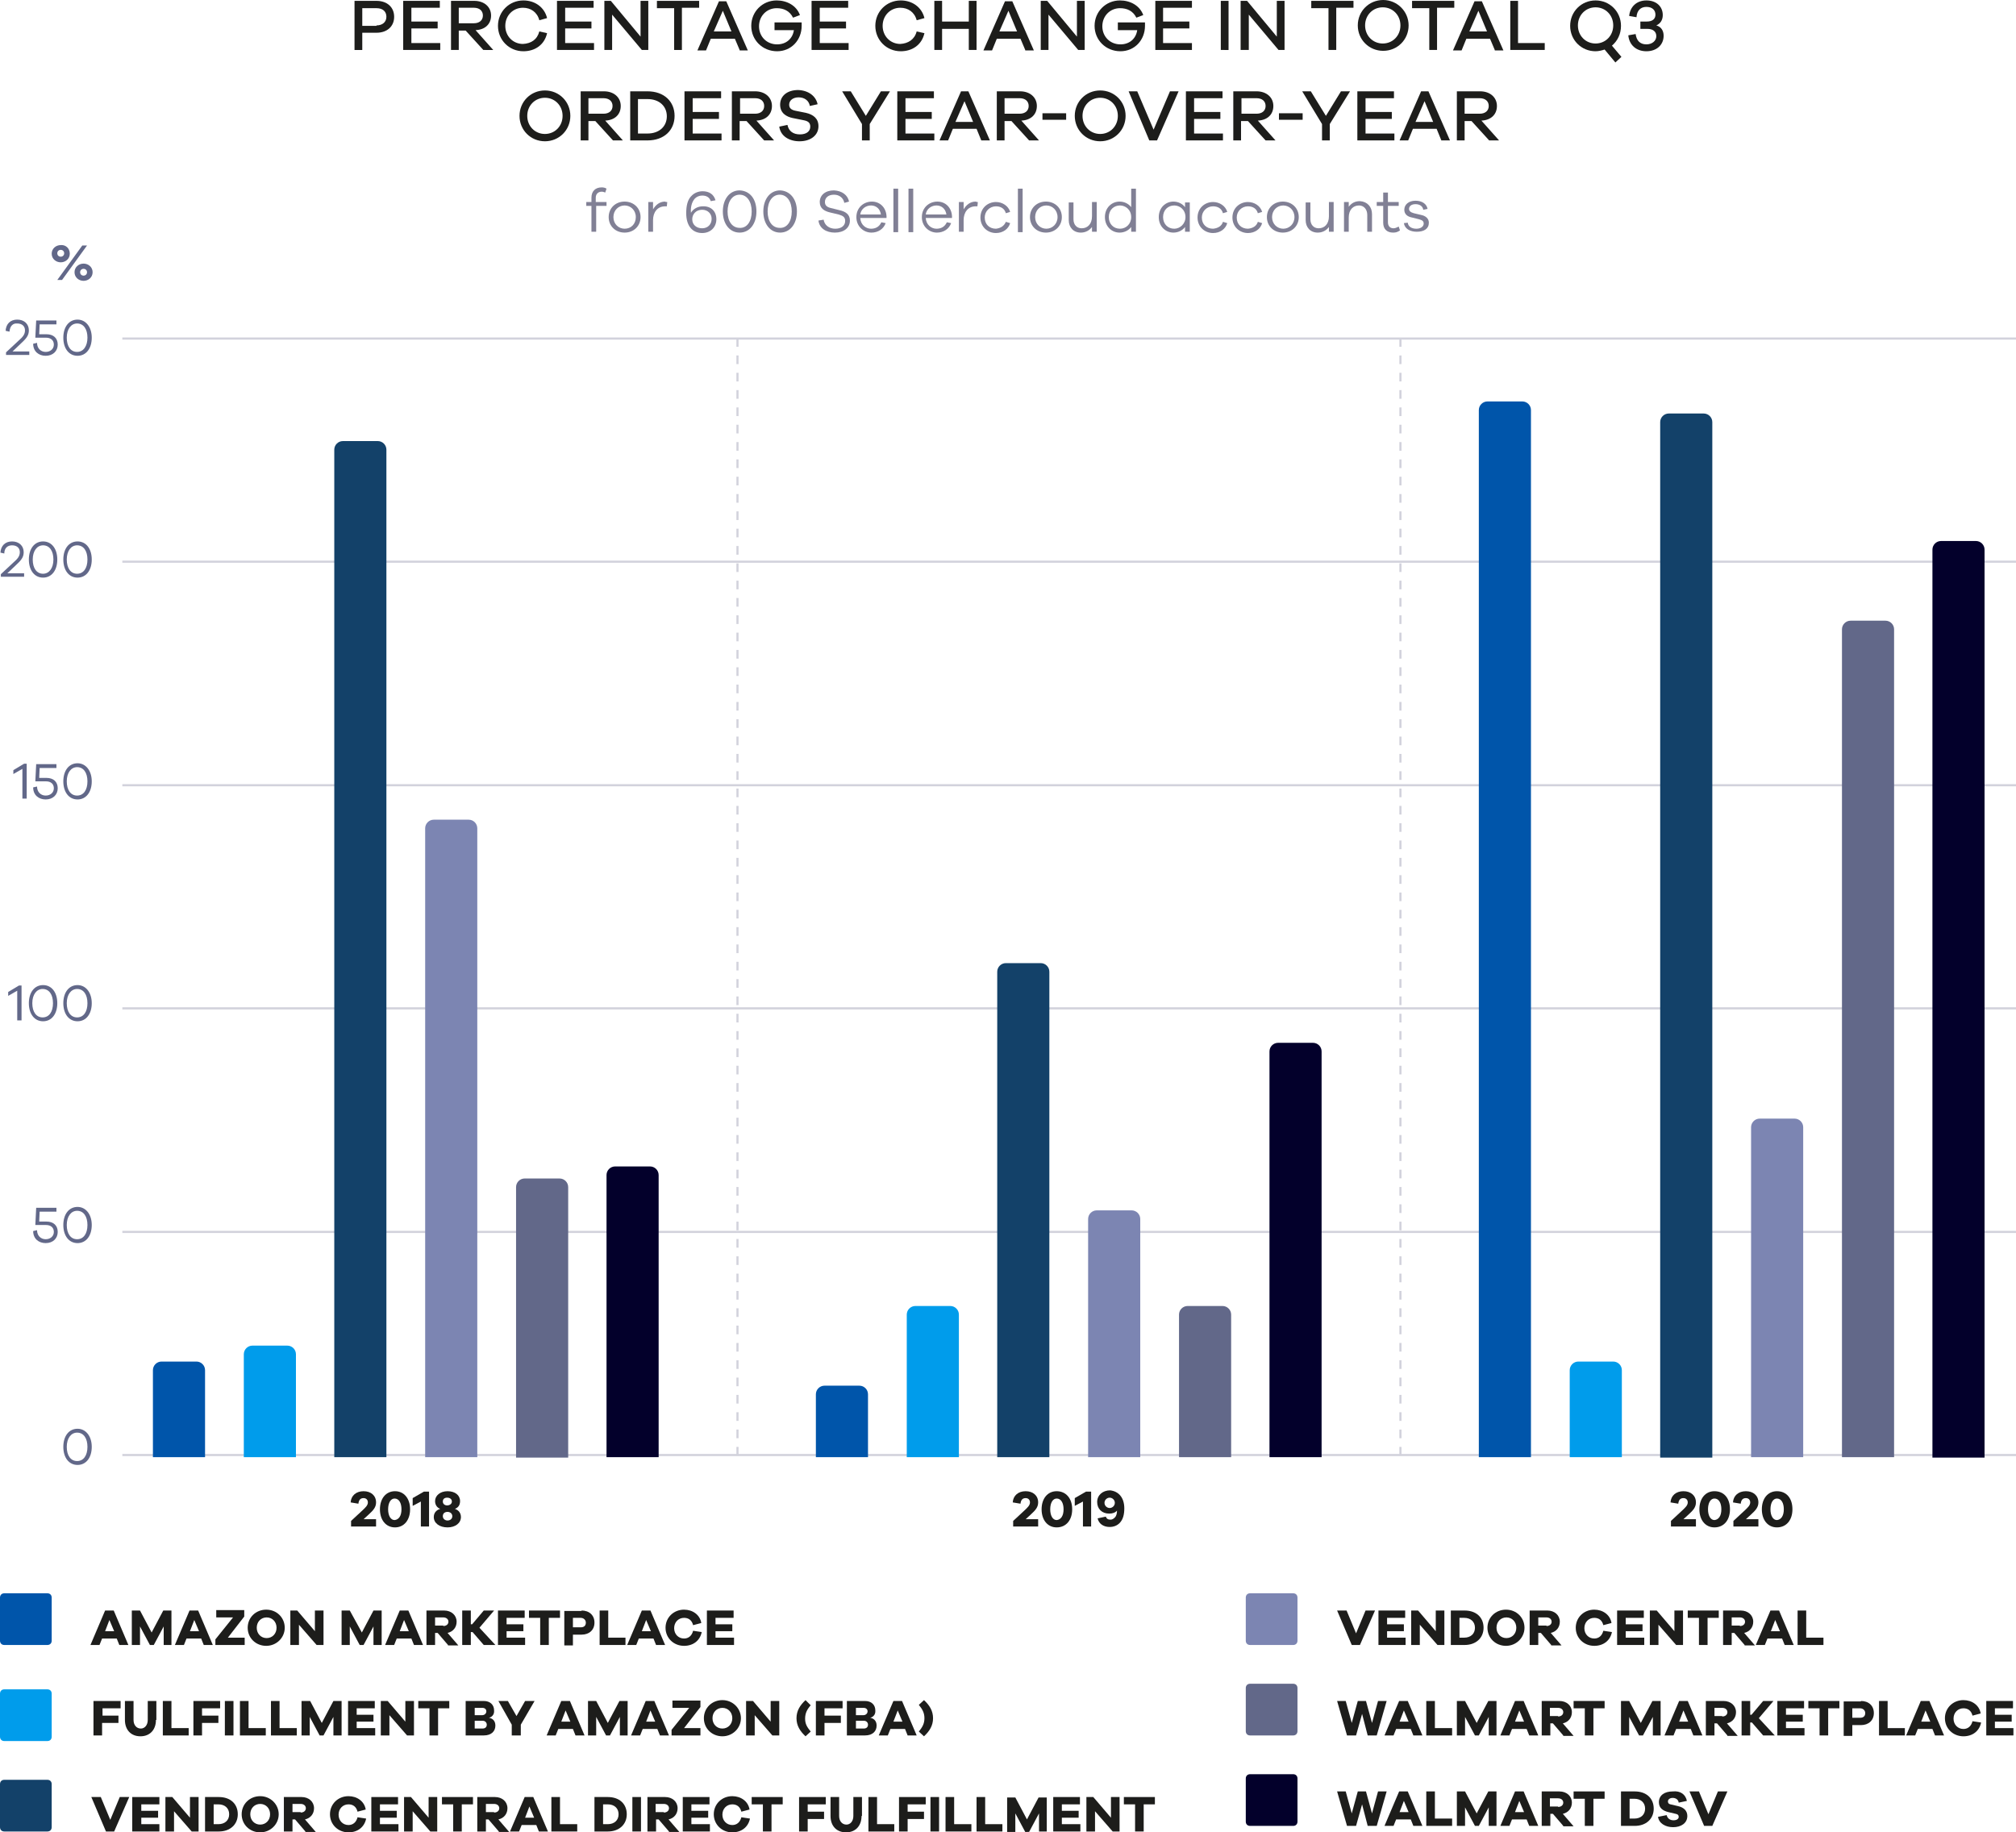 <?xml version="1.0" encoding="UTF-8"?> <svg xmlns="http://www.w3.org/2000/svg" xmlns:xlink="http://www.w3.org/1999/xlink" version="1.1" id="Layer_1" x="0px" y="0px" viewBox="0 0 468 425.4" style="enable-background:new 0 0 468 425.4;" xml:space="preserve"> <style type="text/css"> .st0{fill:#1D1D1B;} .st1{fill:#818095;} .st2{fill:#626889;} .st3{fill:#03002B;} .st4{fill:#7C85B2;} .st5{fill:#0055aa;} .st6{fill:#009ceb;} .st7{fill:#134169;} .st8{fill:none;stroke:#D2D2DC;stroke-width:0.5;} .st9{fill:none;stroke:#D2D2DC;stroke-width:0.5;stroke-dasharray:2.011,2.011;} </style> <g> <g> <path class="st0" d="M87.4,0.2c2.5,0,4.1,1.5,4.1,3.7c0,2.2-1.6,3.7-4.1,3.7h-3.3v4h-1.8V0.2H87.4z M87.4,5.9c1.4,0,2.3-0.8,2.3-2 c0-1.2-0.8-2-2.3-2h-3.3v4.1H87.4z"></path> <path class="st0" d="M102.1,11.6h-8.5V0.2h8.5v1.6h-6.6v3.2h6.1v1.6h-6.1V10h6.7V11.6z"></path> <path class="st0" d="M112.2,11.6l-4.1-4.5h-1.6v4.5h-1.8V0.2h5.4c2.3,0,3.9,1.4,3.9,3.4c0,2-1.4,3.3-3.6,3.4l4.1,4.6H112.2z M110,5.4c1.3,0,2.1-0.7,2.1-1.8c0-1.1-0.8-1.8-2.1-1.8h-3.5v3.6H110z"></path> <path class="st0" d="M125.2,7.3l1.8,0.4c-0.6,2.7-2.8,4.2-5.5,4.2c-3.3,0-5.9-2.6-5.9-5.9c0-3.3,2.6-5.9,5.9-5.9 c2.7,0,4.9,1.6,5.5,4.1l-1.8,0.5c-0.5-1.9-2-2.9-3.8-2.9c-2.3,0-4.1,1.8-4.1,4.2c0,2.4,1.8,4.2,4.1,4.2 C123.3,10.1,124.7,9.2,125.2,7.3z"></path> <path class="st0" d="M137.8,11.6h-8.5V0.2h8.5v1.6h-6.6v3.2h6.1v1.6h-6.1V10h6.7V11.6z"></path> <path class="st0" d="M150.6,11.6H149l-6.9-8.2v8.2h-1.8V0.2h1.5l6.9,8.3V0.2h1.8V11.6z"></path> <path class="st0" d="M158.3,1.9v9.7h-1.8V1.9h-4V0.2h9.8v1.6H158.3z"></path> <path class="st0" d="M171.7,11.6L170.6,9H165l-1.1,2.7h-2l5-11.4h1.7l5,11.4H171.7z M167.8,2.5l-2.1,4.8h4.1L167.8,2.5z"></path> <path class="st0" d="M186.1,5.2c0,0.3,0,0.6,0,0.8c0,3.3-2.4,5.9-5.7,5.9c-3.4,0-6-2.6-6-5.9c0-3.3,2.6-5.9,5.9-5.9 c2.4,0,4.6,1.2,5.4,3.4l-1.6,0.6c-0.8-1.6-2.2-2.2-3.8-2.2c-2.3,0-4.1,1.8-4.1,4.2c0,2.4,1.8,4.2,4.2,4.2c2.1,0,3.6-1.3,3.9-3.3 h-4.5V5.2H186.1z"></path> <path class="st0" d="M196.9,11.6h-8.5V0.2h8.5v1.6h-6.6v3.2h6.1v1.6h-6.1V10h6.7V11.6z"></path> <path class="st0" d="M212.8,7.3l1.8,0.4c-0.6,2.7-2.8,4.2-5.5,4.2c-3.3,0-5.9-2.6-5.9-5.9c0-3.3,2.6-5.9,5.9-5.9 c2.7,0,4.9,1.6,5.5,4.1l-1.8,0.5c-0.5-1.9-2-2.9-3.8-2.9c-2.3,0-4.1,1.8-4.1,4.2c0,2.4,1.8,4.2,4.1,4.2 C210.8,10.1,212.3,9.2,212.8,7.3z"></path> <path class="st0" d="M226.7,11.6h-1.8V6.7h-6.2v4.9h-1.8V0.2h1.8v4.8h6.2V0.2h1.8V11.6z"></path> <path class="st0" d="M238,11.6L236.9,9h-5.5l-1.1,2.7h-2l5-11.4h1.7l5,11.4H238z M234.1,2.5l-2.1,4.8h4.1L234.1,2.5z"></path> <path class="st0" d="M251.8,11.6h-1.5l-6.9-8.2v8.2h-1.8V0.2h1.5l6.9,8.3V0.2h1.8V11.6z"></path> <path class="st0" d="M265.8,5.2c0,0.3,0,0.6,0,0.8c0,3.3-2.4,5.9-5.7,5.9c-3.4,0-6-2.6-6-5.9c0-3.3,2.6-5.9,5.9-5.9 c2.4,0,4.6,1.2,5.4,3.4l-1.6,0.6c-0.8-1.6-2.2-2.2-3.8-2.2c-2.3,0-4.1,1.8-4.1,4.2c0,2.4,1.8,4.2,4.2,4.2c2.1,0,3.6-1.3,3.9-3.3 h-4.5V5.2H265.8z"></path> <path class="st0" d="M276.7,11.6h-8.5V0.2h8.5v1.6H270v3.2h6.1v1.6H270V10h6.7V11.6z"></path> <path class="st0" d="M283.4,11.6V0.2h1.8v11.4H283.4z"></path> <path class="st0" d="M298.3,11.6h-1.5l-6.9-8.2v8.2H288V0.2h1.5l6.9,8.3V0.2h1.8V11.6z"></path> <path class="st0" d="M310.2,1.9v9.7h-1.8V1.9h-4V0.2h9.8v1.6H310.2z"></path> <path class="st0" d="M327,5.9c0,3.3-2.6,5.9-5.9,5.9c-3.3,0-5.9-2.6-5.9-5.9c0-3.3,2.6-5.9,5.9-5.9C324.3,0,327,2.6,327,5.9z M325.1,5.9c0-2.4-1.8-4.2-4.1-4.2c-2.3,0-4.1,1.8-4.1,4.2c0,2.4,1.8,4.2,4.1,4.2C323.3,10.1,325.1,8.3,325.1,5.9z"></path> <path class="st0" d="M333.6,1.9v9.7h-1.8V1.9h-4V0.2h9.8v1.6H333.6z"></path> <path class="st0" d="M347,11.6L345.9,9h-5.5l-1.1,2.7h-2l5-11.4h1.7l5,11.4H347z M343.2,2.5l-2.1,4.8h4.1L343.2,2.5z"></path> <path class="st0" d="M358.6,11.6h-8V0.2h1.8V10h6.2V11.6z"></path> <path class="st0" d="M372.5,11.5c-0.6,0.2-1.4,0.4-2.1,0.4c-3.3,0-5.9-2.6-5.9-5.9c0-3.3,2.6-5.9,5.9-5.9c3.3,0,5.9,2.6,5.9,5.9 c0,1.9-0.8,3.5-2.1,4.6l2.2,2.6l-1.4,1.3L372.5,11.5z M370.4,10.1c2.3,0,4.1-1.8,4.1-4.2c0-2.4-1.8-4.2-4.1-4.2 c-2.3,0-4.1,1.8-4.1,4.2C366.3,8.3,368.1,10.1,370.4,10.1z"></path> <path class="st0" d="M386.2,8.3c0,2.1-1.6,3.6-4,3.6c-2.4,0-4-1.5-4.2-3.7l1.7-0.3c0.2,1.5,1,2.4,2.5,2.4c1.3,0,2.3-0.8,2.3-1.9 c0-1.1-0.8-1.7-2.1-1.7h-1.6V5h1.5c1.3,0,2-0.6,2-1.6c0-1.1-0.8-1.8-2.1-1.8c-1.3,0-2.2,0.8-2.3,2.4l-1.7-0.3 c0.2-2.1,1.7-3.6,4-3.6c2.3,0,3.8,1.4,3.8,3.4c0,1.2-0.6,2-1.5,2.4C385.6,6.2,386.2,7.1,386.2,8.3z"></path> </g> <path class="st0" d="M132.4,26.9c0,3.3-2.6,5.9-5.9,5.9s-5.9-2.6-5.9-5.9c0-3.3,2.6-5.9,5.9-5.9S132.4,23.6,132.4,26.9z M130.6,26.9c0-2.4-1.8-4.2-4.1-4.2c-2.3,0-4.1,1.8-4.1,4.2c0,2.4,1.8,4.2,4.1,4.2C128.8,31.1,130.6,29.3,130.6,26.9z M142.3,32.6 l-4.1-4.5h-1.6v4.5h-1.8V21.2h5.4c2.3,0,3.9,1.4,3.9,3.4c0,2-1.4,3.3-3.6,3.4l4.1,4.6H142.3z M140.1,26.4c1.3,0,2.1-0.7,2.1-1.8 c0-1.1-0.8-1.8-2.1-1.8h-3.5v3.6H140.1z M150.3,21.2c3.9,0,6.3,2.4,6.3,5.7s-2.4,5.7-6.3,5.7h-4V21.2H150.3z M150.3,31 c2.8,0,4.5-1.7,4.5-4s-1.7-4-4.5-4h-2.2V31H150.3z M167.4,32.6h-8.5V21.2h8.5v1.6h-6.6v3.2h6.1v1.6h-6.1V31h6.7V32.6z M177.4,32.6 l-4.1-4.5h-1.6v4.5h-1.8V21.2h5.4c2.3,0,3.9,1.4,3.9,3.4c0,2-1.4,3.3-3.6,3.4l4.1,4.6H177.4z M175.3,26.4c1.3,0,2.1-0.7,2.1-1.8 c0-1.1-0.8-1.8-2.1-1.8h-3.5v3.6H175.3z M189.8,24.2l-1.8,0.4c-0.2-1.2-1.2-2-2.6-2c-1.3,0-2.2,0.7-2.2,1.7c0,0.8,0.5,1.2,1.4,1.4 l2.5,0.5c1.7,0.4,2.9,1.3,2.9,3.1c0,2.1-1.8,3.5-4.4,3.5c-2.4,0-4.4-1.2-4.7-3.4l1.9-0.4c0.3,1.5,1.4,2.2,2.9,2.2s2.4-0.7,2.4-1.8 c0-0.9-0.5-1.3-1.6-1.5l-2.5-0.5c-1.4-0.3-2.9-1.1-2.9-3.1c0-2,1.6-3.4,4.2-3.4C187.7,21,189.4,22.3,189.8,24.2z M201.9,32.6h-1.8 v-3.8l-4.6-7.6h2l3.5,5.7l3.5-5.7h2.1l-4.7,7.6V32.6z M216.8,32.6h-8.5V21.2h8.5v1.6h-6.6v3.2h6.1v1.6h-6.1V31h6.7V32.6z M227.8,32.6l-1.1-2.7h-5.5l-1.1,2.7h-2l5-11.4h1.7l5,11.4H227.8z M223.9,23.5l-2.1,4.8h4.1L223.9,23.5z M238.9,32.6l-4.1-4.5h-1.6 v4.5h-1.8V21.2h5.4c2.3,0,3.9,1.4,3.9,3.4c0,2-1.4,3.3-3.6,3.4l4.1,4.6H238.9z M236.7,26.4c1.3,0,2.1-0.7,2.1-1.8 c0-1.1-0.8-1.8-2.1-1.8h-3.5v3.6H236.7z M242,27.8v-1.5h5.5v1.5H242z M261.3,26.9c0,3.3-2.6,5.9-5.9,5.9s-5.9-2.6-5.9-5.9 c0-3.3,2.6-5.9,5.9-5.9S261.3,23.6,261.3,26.9z M259.5,26.9c0-2.4-1.8-4.2-4.1-4.2c-2.3,0-4.1,1.8-4.1,4.2c0,2.4,1.8,4.2,4.1,4.2 C257.7,31.1,259.5,29.3,259.5,26.9z M268.6,32.6h-1.8L262,21.2h2l3.8,8.9l3.8-8.9h2L268.6,32.6z M283.8,32.6h-8.5V21.2h8.5v1.6 h-6.6v3.2h6.1v1.6h-6.1V31h6.7V32.6z M293.8,32.6l-4.1-4.5h-1.6v4.5h-1.8V21.2h5.4c2.3,0,3.9,1.4,3.9,3.4c0,2-1.4,3.3-3.6,3.4 l4.1,4.6H293.8z M291.7,26.4c1.3,0,2.1-0.7,2.1-1.8c0-1.1-0.8-1.8-2.1-1.8h-3.5v3.6H291.7z M296.9,27.8v-1.5h5.5v1.5H296.9z M308.7,32.6h-1.8v-3.8l-4.6-7.6h2l3.5,5.7l3.5-5.7h2.1l-4.7,7.6V32.6z M323.6,32.6h-8.5V21.2h8.5v1.6h-6.6v3.2h6.1v1.6h-6.1V31 h6.7V32.6z M334.6,32.6l-1.1-2.7h-5.5l-1.1,2.7h-2l5-11.4h1.7l5,11.4H334.6z M330.7,23.5l-2.1,4.8h4.1L330.7,23.5z M345.7,32.6 l-4.1-4.5H340v4.5h-1.8V21.2h5.4c2.3,0,3.9,1.4,3.9,3.4c0,2-1.4,3.3-3.6,3.4l4.1,4.6H345.7z M343.5,26.4c1.3,0,2.1-0.7,2.1-1.8 c0-1.1-0.8-1.8-2.1-1.8H340v3.6H343.5z"></path> <g> <path class="st1" d="M138.4,47.8v6h-1.1v-6h-1.2v-0.9h1.2v-1c0-1.5,0.9-2.4,2.4-2.4c0.4,0,0.8,0.1,1.1,0.3l-0.3,0.9 c-0.3-0.1-0.5-0.2-0.8-0.2c-0.8,0-1.4,0.5-1.4,1.4v1h2.5v0.9H138.4z"></path> <path class="st1" d="M148.7,50.4c0,2.1-1.6,3.6-3.7,3.6c-2.1,0-3.7-1.5-3.7-3.6s1.6-3.6,3.7-3.6C147.1,46.8,148.7,48.3,148.7,50.4 z M147.6,50.4c0-1.6-1.2-2.7-2.6-2.7c-1.4,0-2.6,1.1-2.6,2.7c0,1.6,1.2,2.7,2.6,2.7C146.5,53.1,147.6,52,147.6,50.4z"></path> <path class="st1" d="M154.9,46.9l-0.1,1c-0.1,0-0.3,0-0.4,0c-1.8,0-2.8,1.4-2.8,3.2v2.7h-1.1v-6.9h1.1v1.7c0.6-1,1.5-1.8,2.8-1.8 C154.5,46.9,154.7,46.9,154.9,46.9z"></path> <path class="st1" d="M166.3,50.9c0,1.8-1.3,3.2-3.3,3.2c-2.3,0-3.7-1.7-3.7-4.6c0-1.7,0.3-3.2,1.3-4.1c0.6-0.6,1.5-1,2.5-1 c1.5,0,2.6,0.7,3,2.1l-1.1,0.2c-0.3-0.9-1-1.3-2-1.3c-0.7,0-1.3,0.3-1.7,0.7c-0.8,0.9-1,2.2-0.9,3.3c0.5-0.9,1.6-1.5,2.7-1.5 C165.1,47.8,166.3,49.1,166.3,50.9z M165.2,50.8c0-1.2-0.9-2.1-2.2-2.1c-1.4,0-2.3,1-2.3,2.2c0,1.3,1,2.1,2.3,2.1 C164.3,53,165.2,52.1,165.2,50.8z"></path> <path class="st1" d="M175.6,49.1c0,2.9-1.6,4.9-3.9,4.9c-2.3,0-3.9-2-3.9-4.9c0-2.9,1.6-4.9,3.9-4.9 C174.1,44.3,175.6,46.2,175.6,49.1z M174.5,49.1c0-2.3-1.1-3.9-2.8-3.9c-1.7,0-2.8,1.6-2.8,3.9c0,2.3,1.1,3.8,2.8,3.8 C173.4,53,174.5,51.4,174.5,49.1z"></path> <path class="st1" d="M185,49.1c0,2.9-1.6,4.9-3.9,4.9c-2.3,0-3.9-2-3.9-4.9c0-2.9,1.6-4.9,3.9-4.9C183.4,44.3,185,46.2,185,49.1z M183.8,49.1c0-2.3-1.1-3.9-2.8-3.9c-1.7,0-2.8,1.6-2.8,3.9c0,2.3,1.1,3.8,2.8,3.8C182.7,53,183.8,51.4,183.8,49.1z"></path> <path class="st1" d="M197.1,46.8l-1.1,0.3c-0.2-1.1-1.1-1.9-2.4-1.9c-1.3,0-2.1,0.7-2.1,1.7c0,0.8,0.5,1.2,1.4,1.4l2,0.5 c1.3,0.3,2.4,0.9,2.4,2.4c0,1.7-1.4,2.8-3.5,2.8c-2,0-3.6-1-3.8-2.8l1.2-0.2c0.2,1.3,1.3,2.1,2.7,2.1c1.4,0,2.3-0.7,2.3-1.8 c0-0.9-0.5-1.2-1.5-1.5l-2.1-0.5c-1.2-0.3-2.3-0.9-2.3-2.4c0-1.6,1.3-2.7,3.3-2.7C195.5,44.3,196.8,45.3,197.1,46.8z"></path> <path class="st1" d="M205.6,50.6h-5.9c0.1,1.6,1.3,2.5,2.5,2.5c1,0,1.9-0.4,2.4-1.5l1,0.2c-0.5,1.4-1.8,2.2-3.3,2.2 c-1.8,0-3.5-1.4-3.5-3.6c0-2.2,1.7-3.6,3.6-3.6c1.9,0,3.3,1.4,3.4,3.4V50.6z M199.7,49.8h4.8c-0.2-1.4-1.2-2.1-2.3-2.1 C201.1,47.7,199.9,48.4,199.7,49.8z"></path> <path class="st1" d="M207.4,53.8V43.8h1.1v10.1H207.4z"></path> <path class="st1" d="M210.9,53.8V43.8h1.1v10.1H210.9z"></path> <path class="st1" d="M220.8,50.6h-5.9c0.1,1.6,1.3,2.5,2.5,2.5c1,0,1.9-0.4,2.4-1.5l1,0.2c-0.5,1.4-1.8,2.2-3.3,2.2 c-1.8,0-3.5-1.4-3.5-3.6c0-2.2,1.7-3.6,3.6-3.6c1.9,0,3.3,1.4,3.4,3.4V50.6z M214.9,49.8h4.8c-0.2-1.4-1.2-2.1-2.3-2.1 C216.3,47.7,215.1,48.4,214.9,49.8z"></path> <path class="st1" d="M227,46.9l-0.1,1c-0.1,0-0.3,0-0.4,0c-1.8,0-2.8,1.4-2.8,3.2v2.7h-1.1v-6.9h1.1v1.7c0.6-1,1.5-1.8,2.8-1.8 C226.7,46.9,226.8,46.9,227,46.9z"></path> <path class="st1" d="M233.5,51.5l1,0.3c-0.4,1.4-1.7,2.3-3.3,2.3c-1.9,0-3.6-1.4-3.6-3.6c0-2.2,1.7-3.6,3.6-3.6 c1.5,0,2.9,0.9,3.3,2.3l-1,0.3c-0.3-1.1-1.2-1.6-2.3-1.6c-1.4,0-2.6,1.1-2.6,2.6c0,1.6,1.1,2.6,2.6,2.6 C232.2,53,233.1,52.5,233.5,51.5z"></path> <path class="st1" d="M236.3,53.8V43.8h1.1v10.1H236.3z"></path> <path class="st1" d="M246.5,50.4c0,2.1-1.6,3.6-3.7,3.6c-2.1,0-3.7-1.5-3.7-3.6s1.6-3.6,3.7-3.6C244.9,46.8,246.5,48.3,246.5,50.4 z M245.5,50.4c0-1.6-1.2-2.7-2.6-2.7c-1.4,0-2.6,1.1-2.6,2.7c0,1.6,1.2,2.7,2.6,2.7C244.3,53.1,245.5,52,245.5,50.4z"></path> <path class="st1" d="M254.6,53.8h-1.1v-1.1c-0.6,0.8-1.5,1.3-2.6,1.3c-1.7,0-2.8-1.2-2.8-2.9v-4.1h1.1v3.9c0,1.3,0.8,2.1,1.9,2.1 c1.4,0,2.4-1,2.4-2.8v-3.3h1.1V53.8z"></path> <path class="st1" d="M263.7,53.8h-1.1v-1.1c-0.6,0.8-1.6,1.3-2.7,1.3c-1.8,0-3.4-1.4-3.4-3.6s1.6-3.6,3.4-3.6 c1.1,0,2.1,0.5,2.7,1.3v-4.3h1.1V53.8z M262.6,50.4c0-1.7-1.3-2.7-2.6-2.7c-1.4,0-2.6,1-2.6,2.7c0,1.6,1.1,2.7,2.6,2.7 C261.4,53.1,262.6,52,262.6,50.4z"></path> <path class="st1" d="M276.2,53.8h-1.1v-1.1c-0.6,0.8-1.6,1.3-2.7,1.3c-1.8,0-3.4-1.4-3.4-3.6s1.6-3.6,3.4-3.6 c1.1,0,2.1,0.5,2.7,1.3v-1.1h1.1V53.8z M275.2,50.4c0-1.7-1.3-2.7-2.6-2.7c-1.4,0-2.6,1-2.6,2.7c0,1.6,1.1,2.7,2.6,2.7 C273.9,53.1,275.2,52,275.2,50.4z"></path> <path class="st1" d="M283.9,51.5l1,0.3c-0.4,1.4-1.7,2.3-3.3,2.3c-1.9,0-3.6-1.4-3.6-3.6c0-2.2,1.7-3.6,3.6-3.6 c1.5,0,2.9,0.9,3.3,2.3l-1,0.3c-0.3-1.1-1.2-1.6-2.3-1.6c-1.4,0-2.6,1.1-2.6,2.6c0,1.6,1.1,2.6,2.6,2.6 C282.7,53,283.6,52.5,283.9,51.5z"></path> <path class="st1" d="M292,51.5l1,0.3c-0.4,1.4-1.7,2.3-3.3,2.3c-1.9,0-3.6-1.4-3.6-3.6c0-2.2,1.7-3.6,3.6-3.6 c1.5,0,2.9,0.9,3.3,2.3l-1,0.3c-0.3-1.1-1.2-1.6-2.3-1.6c-1.4,0-2.6,1.1-2.6,2.6c0,1.6,1.1,2.6,2.6,2.6 C290.8,53,291.7,52.5,292,51.5z"></path> <path class="st1" d="M301.5,50.4c0,2.1-1.6,3.6-3.7,3.6c-2.1,0-3.7-1.5-3.7-3.6s1.6-3.6,3.7-3.6C299.9,46.8,301.5,48.3,301.5,50.4 z M300.5,50.4c0-1.6-1.2-2.7-2.6-2.7c-1.4,0-2.6,1.1-2.6,2.7c0,1.6,1.2,2.7,2.6,2.7C299.3,53.1,300.5,52,300.5,50.4z"></path> <path class="st1" d="M309.6,53.8h-1.1v-1.1c-0.6,0.8-1.5,1.3-2.6,1.3c-1.7,0-2.8-1.2-2.8-2.9v-4.1h1.1v3.9c0,1.3,0.8,2.1,1.9,2.1 c1.4,0,2.4-1,2.4-2.8v-3.3h1.1V53.8z"></path> <path class="st1" d="M318.5,49.7v4.1h-1.1v-3.9c0-1.3-0.8-2.2-1.9-2.2c-1.4,0-2.4,1-2.4,2.8v3.3h-1.1v-6.9h1.1v1.1 c0.6-0.8,1.4-1.3,2.6-1.3C317.4,46.8,318.5,48,318.5,49.7z"></path> <path class="st1" d="M325,53.5c-0.6,0.4-1,0.5-1.6,0.5c-1.4,0-2.3-0.8-2.3-2.3v-3.9h-1.5v-0.9h1.5v-2.2h1.1v2.2h2.5v0.9h-2.5v3.8 c0,0.9,0.5,1.4,1.3,1.4c0.4,0,0.8-0.2,1.2-0.4L325,53.5z"></path> <path class="st1" d="M326.8,51.7c0.1,0.9,0.9,1.4,2,1.4c1,0,1.7-0.5,1.7-1.2c0-0.6-0.4-0.8-1.1-1l-1.6-0.4 c-1.1-0.2-1.8-0.8-1.8-1.8c0-1.2,1-2.1,2.6-2.1c1.6,0,2.6,0.8,2.8,1.9l-1,0.2c-0.1-0.8-0.8-1.3-1.8-1.3c-1,0-1.5,0.5-1.5,1.1 c0,0.5,0.4,0.8,1.1,1l1.7,0.4c1,0.2,1.8,0.8,1.8,1.8c0,1.4-1.1,2.1-2.8,2.1c-1.6,0-2.8-0.7-3-2L326.8,51.7z"></path> </g> <g> <path class="st0" d="M319.6,402.9h-2.1l-1.3-5l-1.4,5h-2.1l-2.3-8h2l1.4,5.1l1.4-5.1h1.9l1.4,5.1l1.4-5.1h2L319.6,402.9z"></path> <path class="st0" d="M328.1,402.9l-0.6-1.5h-3.4l-0.6,1.5h-2.1l3.4-8h2l3.4,8H328.1z M325.9,397.1l-1,2.6h2.1L325.9,397.1z"></path> <path class="st0" d="M337,402.9h-5.9v-8h2v6.3h4V402.9z"></path> <path class="st0" d="M347.5,402.9h-1.9v-4.3l-2.3,4.3h-0.9l-2.3-4.3v4.3h-1.9v-8h1.9l2.7,5.1l2.7-5.1h1.9V402.9z"></path> <path class="st0" d="M355,402.9l-0.6-1.5H351l-0.6,1.5h-2.1l3.4-8h2l3.4,8H355z M352.7,397.1l-1,2.6h2.1L352.7,397.1z"></path> <path class="st0" d="M362.9,402.9l-2.4-2.8h-0.6v2.8h-2v-8h4.1c1.7,0,2.9,1.1,2.9,2.6c0,1.3-0.8,2.3-2.1,2.6l2.5,2.9H362.9z M361.7,398.5c0.7,0,1.2-0.4,1.2-1c0-0.6-0.5-1-1.2-1h-1.9v1.9H361.7z"></path> <path class="st0" d="M369.9,396.6v6.3h-2v-6.3h-2.6v-1.7h7.2v1.7H369.9z"></path> <path class="st0" d="M385.6,402.9h-1.9v-4.3l-2.3,4.3h-0.9l-2.3-4.3v4.3h-1.9v-8h1.9l2.7,5.1l2.7-5.1h1.9V402.9z"></path> <path class="st0" d="M393.1,402.9l-0.6-1.5h-3.4l-0.6,1.5h-2.1l3.4-8h2l3.4,8H393.1z M390.8,397.1l-1,2.6h2.1L390.8,397.1z"></path> <path class="st0" d="M401,402.9l-2.4-2.8H398v2.8h-2v-8h4.1c1.7,0,2.9,1.1,2.9,2.6c0,1.3-0.8,2.3-2.1,2.6l2.5,2.9H401z M399.8,398.5c0.7,0,1.2-0.4,1.2-1c0-0.6-0.5-1-1.2-1H398v1.9H399.8z"></path> <path class="st0" d="M409.3,402.9l-2.6-3h-0.4v3h-2v-8h2v3.2h0.3l2.7-3.2h2.4l-3.4,4l3.7,4H409.3z"></path> <path class="st0" d="M418.9,402.9h-6.3v-8h6.2v1.7h-4.2v1.5h3.9v1.6h-3.9v1.5h4.3V402.9z"></path> <path class="st0" d="M424.4,396.6v6.3h-2v-6.3h-2.6v-1.7h7.2v1.7H424.4z"></path> <path class="st0" d="M432,394.9c1.8,0,3,1.1,3,2.8c0,1.7-1.2,2.8-3,2.8H430v2.5h-2v-8H432z M431.8,398.8c0.8,0,1.2-0.4,1.2-1.1 c0-0.6-0.5-1.1-1.2-1.1H430v2.2H431.8z"></path> <path class="st0" d="M442.1,402.9h-5.9v-8h2v6.3h4V402.9z"></path> <path class="st0" d="M449.2,402.9l-0.6-1.5h-3.4l-0.6,1.5h-2.1l3.4-8h2l3.4,8H449.2z M447,397.1l-1,2.6h2.1L447,397.1z"></path> <path class="st0" d="M459.9,399.9c-0.4,2-2,3.2-4.1,3.2c-2.4,0-4.3-1.8-4.3-4.2c0-2.4,1.9-4.2,4.3-4.2c2,0,3.7,1.2,4,3.1l-1.9,0.5 c-0.3-1.2-1.1-1.7-2.1-1.7c-1.3,0-2.3,1-2.3,2.4s1,2.4,2.3,2.4c1,0,1.8-0.6,2.1-1.8L459.9,399.9z"></path> <path class="st0" d="M467.4,402.9h-6.3v-8h6.2v1.7h-4.2v1.5h3.9v1.6h-3.9v1.5h4.3V402.9z"></path> </g> <path class="st2" d="M290.2,390.9c-0.6,0-1,0.4-1,1v10c0,0.6,0.4,1,1,1h10c0.6,0,1-0.4,1-1v-10c0-0.6-0.4-1-1-1H290.2z"></path> <g> <path class="st0" d="M319.6,423.9h-2.1l-1.3-5l-1.4,5h-2.1l-2.3-8h2l1.4,5.1l1.4-5.1h1.9l1.4,5.1l1.4-5.1h2L319.6,423.9z"></path> <path class="st0" d="M328.1,423.9l-0.6-1.5h-3.4l-0.6,1.5h-2.1l3.4-8h2l3.4,8H328.1z M325.9,418.1l-1,2.6h2.1L325.9,418.1z"></path> <path class="st0" d="M337,423.9h-5.9v-8h2v6.3h4V423.9z"></path> <path class="st0" d="M347.5,423.9h-1.9v-4.3l-2.3,4.3h-0.9l-2.3-4.3v4.3h-1.9v-8h1.9l2.7,5.1l2.7-5.1h1.9V423.9z"></path> <path class="st0" d="M355,423.9l-0.6-1.5H351l-0.6,1.5h-2.1l3.4-8h2l3.4,8H355z M352.7,418.1l-1,2.6h2.1L352.7,418.1z"></path> <path class="st0" d="M362.9,423.9l-2.4-2.8h-0.6v2.8h-2v-8h4.1c1.7,0,2.9,1.1,2.9,2.6c0,1.3-0.8,2.3-2.1,2.6l2.5,2.9H362.9z M361.7,419.5c0.7,0,1.2-0.4,1.2-1c0-0.6-0.5-1-1.2-1h-1.9v1.9H361.7z"></path> <path class="st0" d="M369.9,417.6v6.3h-2v-6.3h-2.6v-1.7h7.2v1.7H369.9z"></path> <path class="st0" d="M379.5,415.9c2.7,0,4.4,1.6,4.4,4s-1.8,4-4.4,4h-3.2v-8H379.5z M379.4,422.2c1.5,0,2.5-0.9,2.5-2.3 c0-1.4-1-2.3-2.5-2.3h-1.1v4.6H379.4z"></path> <path class="st0" d="M391.6,418.1l-1.9,0.4c-0.1-0.8-0.8-1.1-1.4-1.1c-0.7,0-1.1,0.4-1.1,0.8c0,0.3,0.1,0.6,0.6,0.7l1.7,0.4 c1.4,0.3,2.2,1.1,2.2,2.3c0,1.7-1.5,2.6-3.3,2.6c-1.8,0-3.3-0.9-3.5-2.4l2-0.4c0.2,0.8,0.8,1.2,1.6,1.2c0.7,0,1.2-0.3,1.2-0.8 c0-0.4-0.2-0.6-0.7-0.7l-1.7-0.4c-1.2-0.3-2.2-0.9-2.2-2.3c0-1.6,1.3-2.5,3.2-2.5C390.1,415.7,391.3,416.6,391.6,418.1z"></path> <path class="st0" d="M397.5,423.9h-1.9l-3.4-8h2.2l2.2,5.3l2.2-5.3h2.2L397.5,423.9z"></path> </g> <path class="st3" d="M290.2,411.9c-0.6,0-1,0.4-1,1v10c0,0.6,0.4,1,1,1h10c0.6,0,1-0.4,1-1v-10c0-0.6-0.4-1-1-1H290.2z"></path> <g> <path class="st0" d="M315.7,381.9h-1.9l-3.4-8h2.2l2.2,5.3l2.2-5.3h2.2L315.7,381.9z"></path> <path class="st0" d="M326.3,381.9H320v-8h6.2v1.7H322v1.5h3.9v1.6H322v1.5h4.3V381.9z"></path> <path class="st0" d="M335.3,381.9h-1.6l-4.1-4.7v4.7h-2v-8h1.6l4.1,4.8v-4.8h2V381.9z"></path> <path class="st0" d="M340,373.9c2.7,0,4.4,1.6,4.4,4s-1.8,4-4.4,4h-3.2v-8H340z M339.9,380.2c1.5,0,2.5-0.9,2.5-2.3 c0-1.4-1-2.3-2.5-2.3h-1.1v4.6H339.9z"></path> <path class="st0" d="M353.9,377.9c0,2.3-1.9,4.2-4.3,4.2c-2.4,0-4.3-1.8-4.3-4.2c0-2.4,1.9-4.2,4.3-4.2 C352.1,373.7,353.9,375.6,353.9,377.9z M352,377.9c0-1.4-1-2.4-2.3-2.4c-1.3,0-2.3,1-2.3,2.4c0,1.4,1,2.4,2.3,2.4 C351,380.3,352,379.3,352,377.9z"></path> <path class="st0" d="M360.1,381.9l-2.4-2.8h-0.6v2.8h-2v-8h4.1c1.7,0,2.9,1.1,2.9,2.6c0,1.3-0.8,2.3-2.1,2.6l2.5,2.9H360.1z M359,377.5c0.7,0,1.2-0.4,1.2-1c0-0.6-0.5-1-1.2-1h-1.9v1.9H359z"></path> <path class="st0" d="M374.2,378.9c-0.4,2-2,3.2-4.1,3.2c-2.4,0-4.3-1.8-4.3-4.2c0-2.4,1.9-4.2,4.3-4.2c2,0,3.7,1.2,4,3.1l-1.9,0.5 c-0.3-1.2-1.1-1.7-2.1-1.7c-1.3,0-2.3,1-2.3,2.4s1,2.4,2.3,2.4c1,0,1.8-0.6,2.1-1.8L374.2,378.9z"></path> <path class="st0" d="M381.7,381.9h-6.3v-8h6.2v1.7h-4.2v1.5h3.9v1.6h-3.9v1.5h4.3V381.9z"></path> <path class="st0" d="M390.7,381.9h-1.6l-4.1-4.7v4.7h-2v-8h1.6l4.1,4.8v-4.8h2V381.9z"></path> <path class="st0" d="M396.4,375.6v6.3h-2v-6.3h-2.6v-1.7h7.2v1.7H396.4z"></path> <path class="st0" d="M405,381.9l-2.4-2.8H402v2.8h-2v-8h4.1c1.7,0,2.9,1.1,2.9,2.6c0,1.3-0.8,2.3-2.1,2.6l2.5,2.9H405z M403.9,377.5c0.7,0,1.2-0.4,1.2-1c0-0.6-0.5-1-1.2-1H402v1.9H403.9z"></path> <path class="st0" d="M414.3,381.9l-0.6-1.5h-3.4l-0.6,1.5h-2.1l3.4-8h2l3.4,8H414.3z M412.1,376.1l-1,2.6h2.1L412.1,376.1z"></path> <path class="st0" d="M423.2,381.9h-5.9v-8h2v6.3h4V381.9z"></path> </g> <path class="st4" d="M290.2,369.9c-0.6,0-1,0.4-1,1v10c0,0.6,0.4,1,1,1h10c0.6,0,1-0.4,1-1v-10c0-0.6-0.4-1-1-1H290.2z"></path> <g> <path class="st0" d="M27.7,381.9l-0.6-1.5h-3.4l-0.6,1.5h-2.1l3.4-8h2l3.4,8H27.7z M25.4,376.1l-1,2.6h2.1L25.4,376.1z"></path> <path class="st0" d="M39.9,381.9H38v-4.3l-2.3,4.3h-0.9l-2.3-4.3v4.3h-1.9v-8h1.9l2.7,5.1l2.7-5.1h1.9V381.9z"></path> <path class="st0" d="M47.3,381.9l-0.6-1.5h-3.4l-0.6,1.5h-2.1l3.4-8h2l3.4,8H47.3z M45.1,376.1l-1,2.6h2.1L45.1,376.1z"></path> <path class="st0" d="M56.7,381.9h-6.7v-1.3l4.1-5.1h-3.9v-1.7h6.5v1.5l-3.8,4.9h3.9V381.9z"></path> <path class="st0" d="M66.1,377.9c0,2.3-1.9,4.2-4.3,4.2c-2.4,0-4.3-1.8-4.3-4.2c0-2.4,1.9-4.2,4.3-4.2 C64.3,373.7,66.1,375.6,66.1,377.9z M64.2,377.9c0-1.4-1-2.4-2.3-2.4c-1.3,0-2.3,1-2.3,2.4c0,1.4,1,2.4,2.3,2.4 C63.2,380.3,64.2,379.3,64.2,377.9z"></path> <path class="st0" d="M75.1,381.9h-1.6l-4.1-4.7v4.7h-2v-8H69l4.1,4.8v-4.8h2V381.9z"></path> <path class="st0" d="M88.6,381.9h-1.9v-4.3l-2.3,4.3h-0.9l-2.3-4.3v4.3h-1.9v-8h1.9L84,379l2.7-5.1h1.9V381.9z"></path> <path class="st0" d="M96.1,381.9l-0.6-1.5h-3.4l-0.6,1.5h-2.1l3.4-8h2l3.4,8H96.1z M93.8,376.1l-1,2.6h2.1L93.8,376.1z"></path> <path class="st0" d="M104,381.9l-2.4-2.8H101v2.8h-2v-8h4.1c1.7,0,2.9,1.1,2.9,2.6c0,1.3-0.8,2.3-2.1,2.6l2.5,2.9H104z M102.9,377.5c0.7,0,1.2-0.4,1.2-1c0-0.6-0.5-1-1.2-1H101v1.9H102.9z"></path> <path class="st0" d="M112.3,381.9l-2.6-3h-0.4v3h-2v-8h2v3.2h0.3l2.7-3.2h2.4l-3.4,4l3.7,4H112.3z"></path> <path class="st0" d="M121.9,381.9h-6.3v-8h6.2v1.7h-4.2v1.5h3.9v1.6h-3.9v1.5h4.3V381.9z"></path> <path class="st0" d="M127.4,375.6v6.3h-2v-6.3h-2.6v-1.7h7.2v1.7H127.4z"></path> <path class="st0" d="M135,373.9c1.8,0,3,1.1,3,2.8c0,1.7-1.2,2.8-3,2.8H133v2.5h-2v-8H135z M134.8,377.8c0.8,0,1.2-0.4,1.2-1.1 c0-0.6-0.5-1.1-1.2-1.1H133v2.2H134.8z"></path> <path class="st0" d="M145.1,381.9h-5.9v-8h2v6.3h4V381.9z"></path> <path class="st0" d="M152.3,381.9l-0.6-1.5h-3.4l-0.6,1.5h-2.1l3.4-8h2l3.4,8H152.3z M150,376.1l-1,2.6h2.1L150,376.1z"></path> <path class="st0" d="M162.9,378.9c-0.4,2-2,3.2-4.1,3.2c-2.4,0-4.3-1.8-4.3-4.2c0-2.4,1.9-4.2,4.3-4.2c2,0,3.7,1.2,4,3.1l-1.9,0.5 c-0.3-1.2-1.1-1.7-2.1-1.7c-1.3,0-2.3,1-2.3,2.4s1,2.4,2.3,2.4c1,0,1.8-0.6,2.1-1.8L162.9,378.9z"></path> <path class="st0" d="M170.4,381.9h-6.3v-8h6.2v1.7h-4.2v1.5h3.9v1.6h-3.9v1.5h4.3V381.9z"></path> </g> <path class="st5" d="M1,369.9c-0.6,0-1,0.4-1,1v10c0,0.6,0.4,1,1,1h10c0.6,0,1-0.4,1-1v-10c0-0.6-0.4-1-1-1H1z"></path> <path class="st0" d="M23.7,398.3h3.8v1.7h-3.8v2.9h-2v-8H28v1.7h-4.2V398.3z M36.2,399.3c0,2.3-1.4,3.8-3.6,3.8 c-2.2,0-3.6-1.5-3.6-3.8v-4.4h2v4.4c0,1.2,0.7,2,1.7,2c0.9,0,1.6-0.8,1.6-2v-4.4h2V399.3z M43.7,402.9h-5.9v-8h2v6.3h4V402.9z M46.9,398.3h3.8v1.7h-3.8v2.9h-2v-8h6.2v1.7h-4.2V398.3z M52.2,402.9v-8h2v8H52.2z M61.6,402.9h-5.9v-8h2v6.3h4V402.9z M68.8,402.9h-5.9v-8h2v6.3h4V402.9z M79.3,402.9h-1.9v-4.3l-2.3,4.3h-0.9l-2.3-4.3v4.3H70v-8H72l2.7,5.1l2.7-5.1h1.9V402.9z M87.1,402.9h-6.3v-8H87v1.7h-4.2v1.5h3.9v1.6h-3.9v1.5h4.3V402.9z M96.1,402.9h-1.6l-4.1-4.7v4.7h-2v-8h1.6l4.1,4.8v-4.8h2V402.9z M101.7,396.6v6.3h-2v-6.3h-2.6v-1.7h7.2v1.7H101.7z M113.5,398.8c0.7,0.1,1.5,0.6,1.5,1.8c0,1.3-0.9,2.3-2.7,2.3h-4.2v-8h4.2 c1.5,0,2.4,0.9,2.4,2.2C114.8,398.2,114,398.7,113.5,398.8L113.5,398.8z M110.2,398.2h1.7c0.6,0,1-0.4,1-0.9c0-0.5-0.4-0.8-0.9-0.8 h-1.8V398.2z M112,401.3c0.6,0,1-0.3,1-0.9c0-0.5-0.4-0.9-0.9-0.9h-1.9v1.8H112z M120.8,402.9h-2v-2.5l-3.1-5.5h2.2l2,3.5l2-3.5 h2.2l-3.2,5.5V402.9z M133.6,402.9l-0.6-1.5h-3.4l-0.6,1.5h-2.1l3.4-8h2l3.4,8H133.6z M131.3,397.1l-1,2.6h2.1L131.3,397.1z M145.8,402.9h-1.9v-4.3l-2.3,4.3h-0.9l-2.3-4.3v4.3h-1.9v-8h1.9l2.7,5.1l2.7-5.1h1.9V402.9z M153.2,402.9l-0.6-1.5h-3.4l-0.6,1.5 h-2.1l3.4-8h2l3.4,8H153.2z M151,397.1l-1,2.6h2.1L151,397.1z M162.6,402.9h-6.7v-1.3l4.1-5.1h-3.9v-1.7h6.5v1.5l-3.8,4.9h3.8 V402.9z M172,398.9c0,2.3-1.9,4.2-4.3,4.2s-4.3-1.8-4.3-4.2c0-2.4,1.9-4.2,4.3-4.2S172,396.6,172,398.9z M170,398.9 c0-1.4-1-2.4-2.3-2.4s-2.3,1-2.3,2.4c0,1.4,1,2.4,2.3,2.4S170,400.3,170,398.9z M180.9,402.9h-1.6l-4.1-4.7v4.7h-2v-8h1.6l4.1,4.8 v-4.8h2V402.9z M188.2,402l-1.2,1.1c-1.3-1.2-2.1-2.5-2.1-4.2s0.8-3,2.1-4.2l1.2,1.2c-0.8,0.9-1.3,1.8-1.3,3.1S187.4,401,188.2,402 z M191.4,398.3h3.8v1.7h-3.8v2.9h-2v-8h6.2v1.7h-4.2V398.3z M202,398.8c0.7,0.1,1.5,0.6,1.5,1.8c0,1.3-0.9,2.3-2.7,2.3h-4.2v-8h4.2 c1.5,0,2.4,0.9,2.4,2.2C203.3,398.2,202.5,398.7,202,398.8L202,398.8z M198.7,398.2h1.7c0.6,0,1-0.4,1-0.9c0-0.5-0.4-0.8-0.9-0.8 h-1.8V398.2z M200.5,401.3c0.6,0,1-0.3,1-0.9c0-0.5-0.4-0.9-0.9-0.9h-1.9v1.8H200.5z M210.7,402.9l-0.6-1.5h-3.4l-0.6,1.5H204 l3.4-8h2l3.4,8H210.7z M208.4,397.1l-1,2.6h2.1L208.4,397.1z M214.5,394.7c1.3,1.2,2.1,2.5,2.1,4.2s-0.8,3-2.1,4.2l-1.2-1.1 c0.8-1,1.3-1.8,1.3-3.1s-0.5-2.1-1.3-3.1L214.5,394.7z"></path> <path class="st6" d="M1,392.2c-0.6,0-1,0.4-1,1v10c0,0.6,0.4,1,1,1h10c0.6,0,1-0.4,1-1v-10c0-0.6-0.4-1-1-1H1z"></path> <g> <path class="st0" d="M26.5,425.2h-1.9l-3.4-8h2.2l2.2,5.3l2.2-5.3h2.2L26.5,425.2z"></path> <path class="st0" d="M37,425.2h-6.3v-8H37v1.7h-4.2v1.5h3.9v1.6h-3.9v1.5H37V425.2z"></path> <path class="st0" d="M46.1,425.2h-1.6l-4.1-4.7v4.7h-2v-8H40l4.1,4.8v-4.8h2V425.2z"></path> <path class="st0" d="M50.8,417.2c2.7,0,4.4,1.6,4.4,4s-1.8,4-4.4,4h-3.2v-8H50.8z M50.7,423.5c1.5,0,2.5-0.9,2.5-2.3 c0-1.4-1-2.3-2.5-2.3h-1.1v4.6H50.7z"></path> <path class="st0" d="M64.7,421.2c0,2.3-1.9,4.2-4.3,4.2c-2.4,0-4.3-1.8-4.3-4.2c0-2.4,1.9-4.2,4.3-4.2 C62.8,417,64.7,418.9,64.7,421.2z M62.7,421.2c0-1.4-1-2.4-2.3-2.4c-1.3,0-2.3,1-2.3,2.4c0,1.4,1,2.4,2.3,2.4 C61.7,423.6,62.7,422.6,62.7,421.2z"></path> <path class="st0" d="M70.9,425.2l-2.4-2.8h-0.6v2.8h-2v-8H70c1.7,0,2.9,1.1,2.9,2.6c0,1.3-0.8,2.3-2.1,2.6l2.5,2.9H70.9z M69.8,420.8c0.7,0,1.2-0.4,1.2-1c0-0.6-0.5-1-1.2-1h-1.9v1.9H69.8z"></path> <path class="st0" d="M85,422.2c-0.4,2-2,3.2-4.1,3.2c-2.4,0-4.3-1.8-4.3-4.2c0-2.4,1.9-4.2,4.3-4.2c2,0,3.7,1.2,4,3.1l-1.9,0.5 c-0.3-1.2-1.1-1.7-2.1-1.7c-1.3,0-2.3,1-2.3,2.4s1,2.4,2.3,2.4c1,0,1.8-0.6,2.1-1.8L85,422.2z"></path> <path class="st0" d="M92.5,425.2h-6.3v-8h6.2v1.7h-4.2v1.5h3.9v1.6h-3.9v1.5h4.3V425.2z"></path> <path class="st0" d="M101.5,425.2h-1.6l-4.1-4.7v4.7h-2v-8h1.6l4.1,4.8v-4.8h2V425.2z"></path> <path class="st0" d="M107.2,418.9v6.3h-2v-6.3h-2.6v-1.7h7.2v1.7H107.2z"></path> <path class="st0" d="M115.8,425.2l-2.4-2.8h-0.6v2.8h-2v-8h4.1c1.7,0,2.9,1.1,2.9,2.6c0,1.3-0.8,2.3-2.1,2.6l2.5,2.9H115.8z M114.7,420.8c0.7,0,1.2-0.4,1.2-1c0-0.6-0.5-1-1.2-1h-1.9v1.9H114.7z"></path> <path class="st0" d="M125.1,425.2l-0.6-1.5h-3.4l-0.6,1.5h-2.1l3.4-8h2l3.4,8H125.1z M122.9,419.4l-1,2.6h2.1L122.9,419.4z"></path> <path class="st0" d="M134,425.2H128v-8h2v6.3h4V425.2z"></path> <path class="st0" d="M141.1,417.2c2.7,0,4.4,1.6,4.4,4s-1.8,4-4.4,4H138v-8H141.1z M141.1,423.5c1.5,0,2.5-0.9,2.5-2.3 c0-1.4-1-2.3-2.5-2.3h-1.1v4.6H141.1z"></path> <path class="st0" d="M146.8,425.2v-8h2v8H146.8z"></path> <path class="st0" d="M155.3,425.2l-2.4-2.8h-0.6v2.8h-2v-8h4.1c1.7,0,2.9,1.1,2.9,2.6c0,1.3-0.8,2.3-2.1,2.6l2.5,2.9H155.3z M154.1,420.8c0.7,0,1.2-0.4,1.2-1c0-0.6-0.5-1-1.2-1h-1.9v1.9H154.1z"></path> <path class="st0" d="M164.8,425.2h-6.3v-8h6.2v1.7h-4.2v1.5h3.9v1.6h-3.9v1.5h4.3V425.2z"></path> <path class="st0" d="M174.1,422.2c-0.4,2-2,3.2-4.1,3.2c-2.4,0-4.3-1.8-4.3-4.2c0-2.4,1.9-4.2,4.3-4.2c2,0,3.7,1.2,4,3.1l-1.9,0.5 c-0.3-1.2-1.1-1.7-2.1-1.7c-1.3,0-2.3,1-2.3,2.4s1,2.4,2.3,2.4c1,0,1.8-0.6,2.1-1.8L174.1,422.2z"></path> <path class="st0" d="M179.1,418.9v6.3h-2v-6.3h-2.6v-1.7h7.2v1.7H179.1z"></path> <path class="st0" d="M187.5,420.6h3.8v1.7h-3.8v2.9h-2v-8h6.2v1.7h-4.2V420.6z"></path> <path class="st0" d="M200,421.6c0,2.3-1.4,3.8-3.6,3.8c-2.2,0-3.6-1.5-3.6-3.8v-4.4h2v4.4c0,1.2,0.7,2,1.7,2c0.9,0,1.6-0.8,1.6-2 v-4.4h2V421.6z"></path> <path class="st0" d="M207.5,425.2h-5.9v-8h2v6.3h4V425.2z"></path> <path class="st0" d="M210.7,420.6h3.8v1.7h-3.8v2.9h-2v-8h6.2v1.7h-4.2V420.6z"></path> <path class="st0" d="M216,425.2v-8h2v8H216z"></path> <path class="st0" d="M225.4,425.2h-5.9v-8h2v6.3h4V425.2z"></path> <path class="st0" d="M232.6,425.2h-5.9v-8h2v6.3h4V425.2z"></path> <path class="st0" d="M243.1,425.2h-1.9V421l-2.3,4.3H238l-2.3-4.3v4.3h-1.9v-8h1.9l2.7,5.1l2.7-5.1h1.9V425.2z"></path> <path class="st0" d="M250.8,425.2h-6.3v-8h6.2v1.7h-4.2v1.5h3.9v1.6h-3.9v1.5h4.3V425.2z"></path> <path class="st0" d="M259.9,425.2h-1.6l-4.1-4.7v4.7h-2v-8h1.6l4.1,4.8v-4.8h2V425.2z"></path> <path class="st0" d="M265.5,418.9v6.3h-2v-6.3h-2.6v-1.7h7.2v1.7H265.5z"></path> </g> <path class="st7" d="M1,413.2c-0.6,0-1,0.4-1,1v10c0,0.6,0.4,1,1,1h10c0.6,0,1-0.4,1-1v-10c0-0.6-0.4-1-1-1H1z"></path> <line class="st8" x1="28.4" y1="337.8" x2="468" y2="337.8"></line> <line class="st8" x1="28.4" y1="286" x2="468" y2="286"></line> <line class="st8" x1="28.4" y1="234.1" x2="468" y2="234.1"></line> <line class="st8" x1="28.4" y1="182.3" x2="468" y2="182.3"></line> <line class="st8" x1="28.4" y1="130.4" x2="468" y2="130.4"></line> <line class="st8" x1="28.4" y1="78.6" x2="468" y2="78.6"></line> <g> <path class="st2" d="M6.8,82.4H1.4v-0.6l2.9-2.7c0.9-0.8,1.5-1.4,1.5-2.4c0-1-0.7-1.6-1.8-1.6C3,75,2.3,75.7,2.2,77l-0.9-0.2 c0.1-1.6,1.1-2.6,2.7-2.6s2.7,1,2.7,2.5c0,1.2-0.6,1.9-1.9,3.1l-1.9,1.8h3.9V82.4z"></path> <path class="st2" d="M10.8,77.6c1.6,0,2.6,0.9,2.6,2.4c0,1.5-1.1,2.6-2.8,2.6c-1.6,0-2.9-1-2.9-2.8l0.9-0.2c0,1.3,0.9,2.1,2,2.1 c1.1,0,1.9-0.7,1.9-1.7s-0.7-1.6-1.8-1.6H8.2l0.2-4h4.7v0.9H9.2l-0.1,2.3H10.8z"></path> <path class="st2" d="M21.3,78.4c0,2.5-1.3,4.2-3.3,4.2c-2,0-3.3-1.7-3.3-4.2c0-2.5,1.3-4.2,3.3-4.2C19.9,74.2,21.3,75.9,21.3,78.4 z M20.3,78.4c0-2-0.9-3.3-2.4-3.3c-1.4,0-2.4,1.3-2.4,3.3c0,2,0.9,3.3,2.4,3.3C19.4,81.7,20.3,80.3,20.3,78.4z"></path> </g> <g> <path class="st2" d="M5.6,133.9H0.2v-0.6l2.9-2.7c0.9-0.8,1.5-1.4,1.5-2.4c0-1-0.7-1.6-1.8-1.6c-1.1,0-1.8,0.7-1.8,1.9l-0.9-0.2 c0.1-1.6,1.1-2.6,2.7-2.6s2.7,1,2.7,2.5c0,1.2-0.6,1.9-1.9,3.1l-1.9,1.8h3.9V133.9z"></path> <path class="st2" d="M13.3,129.9c0,2.5-1.3,4.2-3.3,4.2c-2,0-3.3-1.7-3.3-4.2c0-2.5,1.3-4.2,3.3-4.2 C12,125.7,13.3,127.4,13.3,129.9z M12.4,129.9c0-2-0.9-3.3-2.4-3.3c-1.4,0-2.4,1.3-2.4,3.3c0,2,0.9,3.3,2.4,3.3 C11.4,133.2,12.4,131.9,12.4,129.9z"></path> <path class="st2" d="M21.3,129.9c0,2.5-1.3,4.2-3.3,4.2c-2,0-3.3-1.7-3.3-4.2c0-2.5,1.3-4.2,3.3-4.2 C20,125.7,21.3,127.4,21.3,129.9z M20.3,129.9c0-2-0.9-3.3-2.4-3.3c-1.4,0-2.4,1.3-2.4,3.3c0,2,0.9,3.3,2.4,3.3 C19.4,133.2,20.3,131.9,20.3,129.9z"></path> </g> <g> <path class="st2" d="M6.2,185.4H5.2v-6.9l-2.1,1.2v-0.9l2.5-1.5h0.6V185.4z"></path> <path class="st2" d="M10.8,180.6c1.6,0,2.6,0.9,2.6,2.4c0,1.5-1.1,2.6-2.8,2.6c-1.6,0-2.9-1-2.9-2.8l0.9-0.2c0,1.3,0.9,2.1,2,2.1 c1.1,0,1.9-0.7,1.9-1.7c0-1-0.7-1.6-1.8-1.6H8.2l0.2-4h4.7v0.9H9.2l-0.1,2.3H10.8z"></path> <path class="st2" d="M21.3,181.4c0,2.5-1.3,4.2-3.3,4.2c-2,0-3.3-1.7-3.3-4.2c0-2.5,1.3-4.2,3.3-4.2 C19.9,177.2,21.3,178.9,21.3,181.4z M20.3,181.4c0-2-0.9-3.3-2.4-3.3c-1.4,0-2.4,1.3-2.4,3.3c0,2,0.9,3.3,2.4,3.3 C19.4,184.7,20.3,183.4,20.3,181.4z"></path> </g> <g> <path class="st2" d="M4.9,236.9H4V230l-2.1,1.2v-0.9l2.5-1.5h0.6V236.9z"></path> <path class="st2" d="M13.3,232.9c0,2.5-1.3,4.2-3.3,4.2c-2,0-3.3-1.7-3.3-4.2c0-2.5,1.3-4.2,3.3-4.2 C12,228.7,13.3,230.4,13.3,232.9z M12.3,232.9c0-2-0.9-3.3-2.4-3.3c-1.4,0-2.4,1.3-2.4,3.3c0,2,0.9,3.3,2.4,3.3 C11.4,236.2,12.3,234.9,12.3,232.9z"></path> <path class="st2" d="M21.3,232.9c0,2.5-1.3,4.2-3.3,4.2c-2,0-3.3-1.7-3.3-4.2c0-2.5,1.3-4.2,3.3-4.2 C19.9,228.7,21.3,230.4,21.3,232.9z M20.3,232.9c0-2-0.9-3.3-2.4-3.3c-1.4,0-2.4,1.3-2.4,3.3c0,2,0.9,3.3,2.4,3.3 C19.4,236.2,20.3,234.9,20.3,232.9z"></path> </g> <g> <path class="st2" d="M10.8,283.6c1.6,0,2.6,0.9,2.6,2.4c0,1.5-1.1,2.6-2.8,2.6c-1.6,0-2.9-1-2.9-2.8l0.9-0.2c0,1.3,0.9,2.1,2,2.1 c1.1,0,1.9-0.7,1.9-1.7c0-1-0.7-1.6-1.8-1.6H8.2l0.2-4h4.7v0.9H9.2l-0.1,2.3H10.8z"></path> <path class="st2" d="M21.3,284.4c0,2.5-1.3,4.2-3.3,4.2c-2,0-3.3-1.7-3.3-4.2c0-2.5,1.3-4.2,3.3-4.2 C19.9,280.2,21.3,281.9,21.3,284.4z M20.3,284.4c0-2-0.9-3.3-2.4-3.3c-1.4,0-2.4,1.3-2.4,3.3c0,2,0.9,3.3,2.4,3.3 C19.4,287.7,20.3,286.4,20.3,284.4z"></path> </g> <g> <path class="st2" d="M21.3,335.9c0,2.5-1.3,4.2-3.3,4.2c-2,0-3.3-1.7-3.3-4.2c0-2.5,1.3-4.2,3.3-4.2 C19.9,331.7,21.3,333.4,21.3,335.9z M20.3,335.9c0-2-0.9-3.3-2.4-3.3c-1.4,0-2.4,1.3-2.4,3.3c0,2,0.9,3.3,2.4,3.3 C19.4,339.2,20.3,337.9,20.3,335.9z"></path> </g> <g> <path class="st2" d="M16.2,58.9c0,1.2-1,2-2.1,2c-1.1,0-2.1-0.8-2.1-2c0-1.2,1-2,2.1-2C15.2,56.8,16.2,57.6,16.2,58.9z M19.1,57 h1.1l-5.8,8h-1.1L19.1,57z M13.3,58.8c0,0.5,0.4,0.8,0.8,0.8c0.4,0,0.8-0.3,0.8-0.8c0-0.5-0.4-0.8-0.8-0.8 C13.7,58,13.3,58.3,13.3,58.8z M21.5,63.2c0,1.2-1,2-2.1,2c-1.1,0-2.1-0.8-2.1-2c0-1.2,1-2,2.1-2C20.5,61.2,21.5,62,21.5,63.2z M18.6,63.2c0,0.5,0.4,0.8,0.8,0.8c0.4,0,0.8-0.3,0.8-0.8c0-0.5-0.4-0.8-0.8-0.8C19,62.4,18.6,62.7,18.6,63.2z"></path> </g> <g> <path class="st0" d="M87.3,354.4h-5.8v-1.3l2.8-2.6c0.5-0.5,1.1-1,1.1-1.7c0-0.6-0.4-1-1-1c-0.7,0-1.1,0.4-1.2,1.3l-1.8-0.3 c0.1-1.6,1.3-2.6,3-2.6c1.7,0,2.9,1,2.9,2.6c0,1.1-0.6,1.8-1.7,2.8l-1.2,1.1h2.9V354.4z"></path> <path class="st0" d="M95.2,350.4c0,2.5-1.4,4.2-3.5,4.2c-2.1,0-3.5-1.7-3.5-4.2s1.4-4.2,3.5-4.2C93.8,346.2,95.2,347.9,95.2,350.4 z M93.2,350.4c0-1.5-0.6-2.5-1.6-2.5c-0.9,0-1.5,1-1.5,2.5c0,1.5,0.6,2.5,1.5,2.5C92.6,352.8,93.2,351.9,93.2,350.4z"></path> <path class="st0" d="M99.6,354.4h-1.9v-5.8l-1.9,1v-1.8l2.6-1.5h1.2V354.4z"></path> <path class="st0" d="M107,352.2c0,1.4-1.3,2.4-3.1,2.4c-1.9,0-3.2-1-3.2-2.4c0-0.9,0.5-1.6,1.5-1.9c-0.8-0.3-1.2-1-1.2-1.8 c0-1.3,1.2-2.3,2.9-2.3c1.7,0,2.9,0.9,2.9,2.3c0,0.9-0.4,1.5-1.2,1.8C106.5,350.6,107,351.3,107,352.2z M105,352 c0-0.6-0.5-1-1.1-1c-0.6,0-1.1,0.3-1.1,1c0,0.6,0.5,1,1.1,1C104.4,353,105,352.7,105,352z M102.8,348.6c0,0.6,0.5,0.9,1,0.9 s1.1-0.3,1.1-0.9s-0.5-0.9-1.1-0.9S102.8,348,102.8,348.6z"></path> </g> <path class="st5" d="M37.5,316.1c-1.1,0-2,0.9-2,2v20.2h12.1v-20.2c0-1.1-0.9-2-2-2H37.5z"></path> <path class="st7" d="M79.6,102.4c-1.1,0-2,0.9-2,2v233.9h12.1V104.4c0-1.1-0.9-2-2-2H79.6z"></path> <path class="st2" d="M121.8,273.6c-1.1,0-2,0.9-2,2v62.8h12.1v-62.8c0-1.1-0.9-2-2-2H121.8z"></path> <path class="st6" d="M58.6,312.4c-1.1,0-2,0.9-2,2v23.9h12.1v-23.9c0-1.1-0.9-2-2-2H58.6z"></path> <path class="st4" d="M100.7,190.3c-1.1,0-2,0.9-2,2v146h12.1v-146c0-1.1-0.9-2-2-2H100.7z"></path> <path class="st3" d="M142.8,270.8c-1.1,0-2,0.9-2,2v65.5h12.1v-65.5c0-1.1-0.9-2-2-2H142.8z"></path> <g> <path class="st0" d="M241,354.4h-5.8v-1.3l2.8-2.6c0.5-0.5,1.1-1,1.1-1.7c0-0.6-0.4-1-1-1c-0.7,0-1.1,0.4-1.2,1.3l-1.8-0.3 c0.1-1.6,1.3-2.6,3-2.6s2.9,1,2.9,2.6c0,1.1-0.6,1.8-1.7,2.8l-1.2,1.1h2.9V354.4z"></path> <path class="st0" d="M248.9,350.4c0,2.5-1.4,4.2-3.6,4.2c-2.1,0-3.5-1.7-3.5-4.2s1.4-4.2,3.5-4.2 C247.4,346.2,248.9,347.8,248.9,350.4z M246.9,350.4c0-1.5-0.6-2.5-1.6-2.5c-0.9,0-1.5,1-1.5,2.5c0,1.5,0.6,2.5,1.5,2.5 C246.3,352.8,246.9,351.9,246.9,350.4z"></path> <path class="st0" d="M253.3,354.4h-1.9v-5.8l-1.9,1v-1.8l2.6-1.5h1.2V354.4z"></path> <path class="st0" d="M261,350.2c0,1.4-0.3,2.6-1.1,3.4c-0.6,0.6-1.4,0.9-2.3,0.9c-1.4,0-2.5-0.7-2.8-2l1.9-0.4 c0.2,0.5,0.5,0.7,1.1,0.7c0.4,0,0.7-0.2,1-0.5c0.4-0.4,0.5-1,0.5-1.6c-0.4,0.5-1.1,0.7-1.8,0.7c-1.7,0-2.8-1.1-2.8-2.7 c0-1.6,1.3-2.7,3-2.7C259.6,346.2,261,347.6,261,350.2z M258.8,348.9c0-0.7-0.6-1.2-1.2-1.2c-0.6,0-1.2,0.5-1.2,1.2 s0.6,1.2,1.2,1.2C258.2,350.1,258.8,349.6,258.8,348.9z"></path> </g> <path class="st5" d="M191.4,321.7c-1.1,0-2,0.9-2,2v14.6h12.1v-14.6c0-1.1-0.9-2-2-2H191.4z"></path> <path class="st7" d="M233.5,223.6c-1.1,0-2,0.9-2,2v112.7h12.1V225.6c0-1.1-0.9-2-2-2H233.5z"></path> <path class="st2" d="M275.7,303.2c-1.1,0-2,0.9-2,2v33.1h12.1v-33.1c0-1.1-0.9-2-2-2H275.7z"></path> <path class="st6" d="M212.5,303.2c-1.1,0-2,0.9-2,2v33.1h12.1v-33.1c0-1.1-0.9-2-2-2H212.5z"></path> <path class="st4" d="M254.6,281c-1.1,0-2,0.9-2,2v55.3h12.1V283c0-1.1-0.9-2-2-2H254.6z"></path> <path class="st3" d="M296.7,242.1c-1.1,0-2,0.9-2,2v94.2h12.1v-94.2c0-1.1-0.9-2-2-2H296.7z"></path> <g> <path class="st0" d="M393.7,354.4h-5.8v-1.3l2.8-2.6c0.5-0.5,1.1-1,1.1-1.7c0-0.6-0.4-1-1-1c-0.7,0-1.1,0.4-1.2,1.3l-1.8-0.3 c0.1-1.6,1.3-2.6,3-2.6s2.9,1,2.9,2.6c0,1.1-0.6,1.8-1.7,2.8l-1.2,1.1h2.9V354.4z"></path> <path class="st0" d="M401.6,350.4c0,2.5-1.4,4.2-3.6,4.2c-2.1,0-3.5-1.7-3.5-4.2s1.4-4.2,3.5-4.2 C400.2,346.2,401.6,347.8,401.6,350.4z M399.6,350.4c0-1.5-0.6-2.5-1.6-2.5c-0.9,0-1.5,1-1.5,2.5c0,1.5,0.6,2.5,1.5,2.5 C399,352.8,399.6,351.9,399.6,350.4z"></path> <path class="st0" d="M408.2,354.4h-5.8v-1.3l2.8-2.6c0.5-0.5,1.1-1,1.1-1.7c0-0.6-0.4-1-1-1c-0.7,0-1.1,0.4-1.2,1.3l-1.8-0.3 c0.1-1.6,1.3-2.6,3-2.6s2.9,1,2.9,2.6c0,1.1-0.6,1.8-1.7,2.8l-1.2,1.1h2.9V354.4z"></path> <path class="st0" d="M416.1,350.4c0,2.5-1.4,4.2-3.6,4.2c-2.1,0-3.5-1.7-3.5-4.2s1.4-4.2,3.5-4.2 C414.7,346.2,416.1,347.8,416.1,350.4z M414.1,350.4c0-1.5-0.6-2.5-1.6-2.5c-0.9,0-1.5,1-1.5,2.5c0,1.5,0.6,2.5,1.5,2.5 C413.5,352.8,414.1,351.9,414.1,350.4z"></path> </g> <path class="st5" d="M345.3,93.2c-1.1,0-2,0.9-2,2v243.1h12.1V95.2c0-1.1-0.9-2-2-2H345.3z"></path> <path class="st7" d="M387.4,96c-1.1,0-2,0.9-2,2v240.4h12.1V98c0-1.1-0.9-2-2-2H387.4z"></path> <path class="st2" d="M429.6,144.1c-1.1,0-2,0.9-2,2v192.2h12.1V146.1c0-1.1-0.9-2-2-2H429.6z"></path> <path class="st6" d="M366.4,316.1c-1.1,0-2,0.9-2,2v20.2h12.1v-20.2c0-1.1-0.9-2-2-2H366.4z"></path> <path class="st4" d="M408.5,259.7c-1.1,0-2,0.9-2,2v76.6h12.1v-76.6c0-1.1-0.9-2-2-2H408.5z"></path> <path class="st3" d="M450.6,125.6c-1.1,0-2,0.9-2,2v210.8h12.1V127.6c0-1.1-0.9-2-2-2H450.6z"></path> <line class="st9" x1="171.2" y1="78.5" x2="171.2" y2="337.9"></line> <line class="st9" x1="325.1" y1="78.5" x2="325.1" y2="337.9"></line> </g> </svg> 